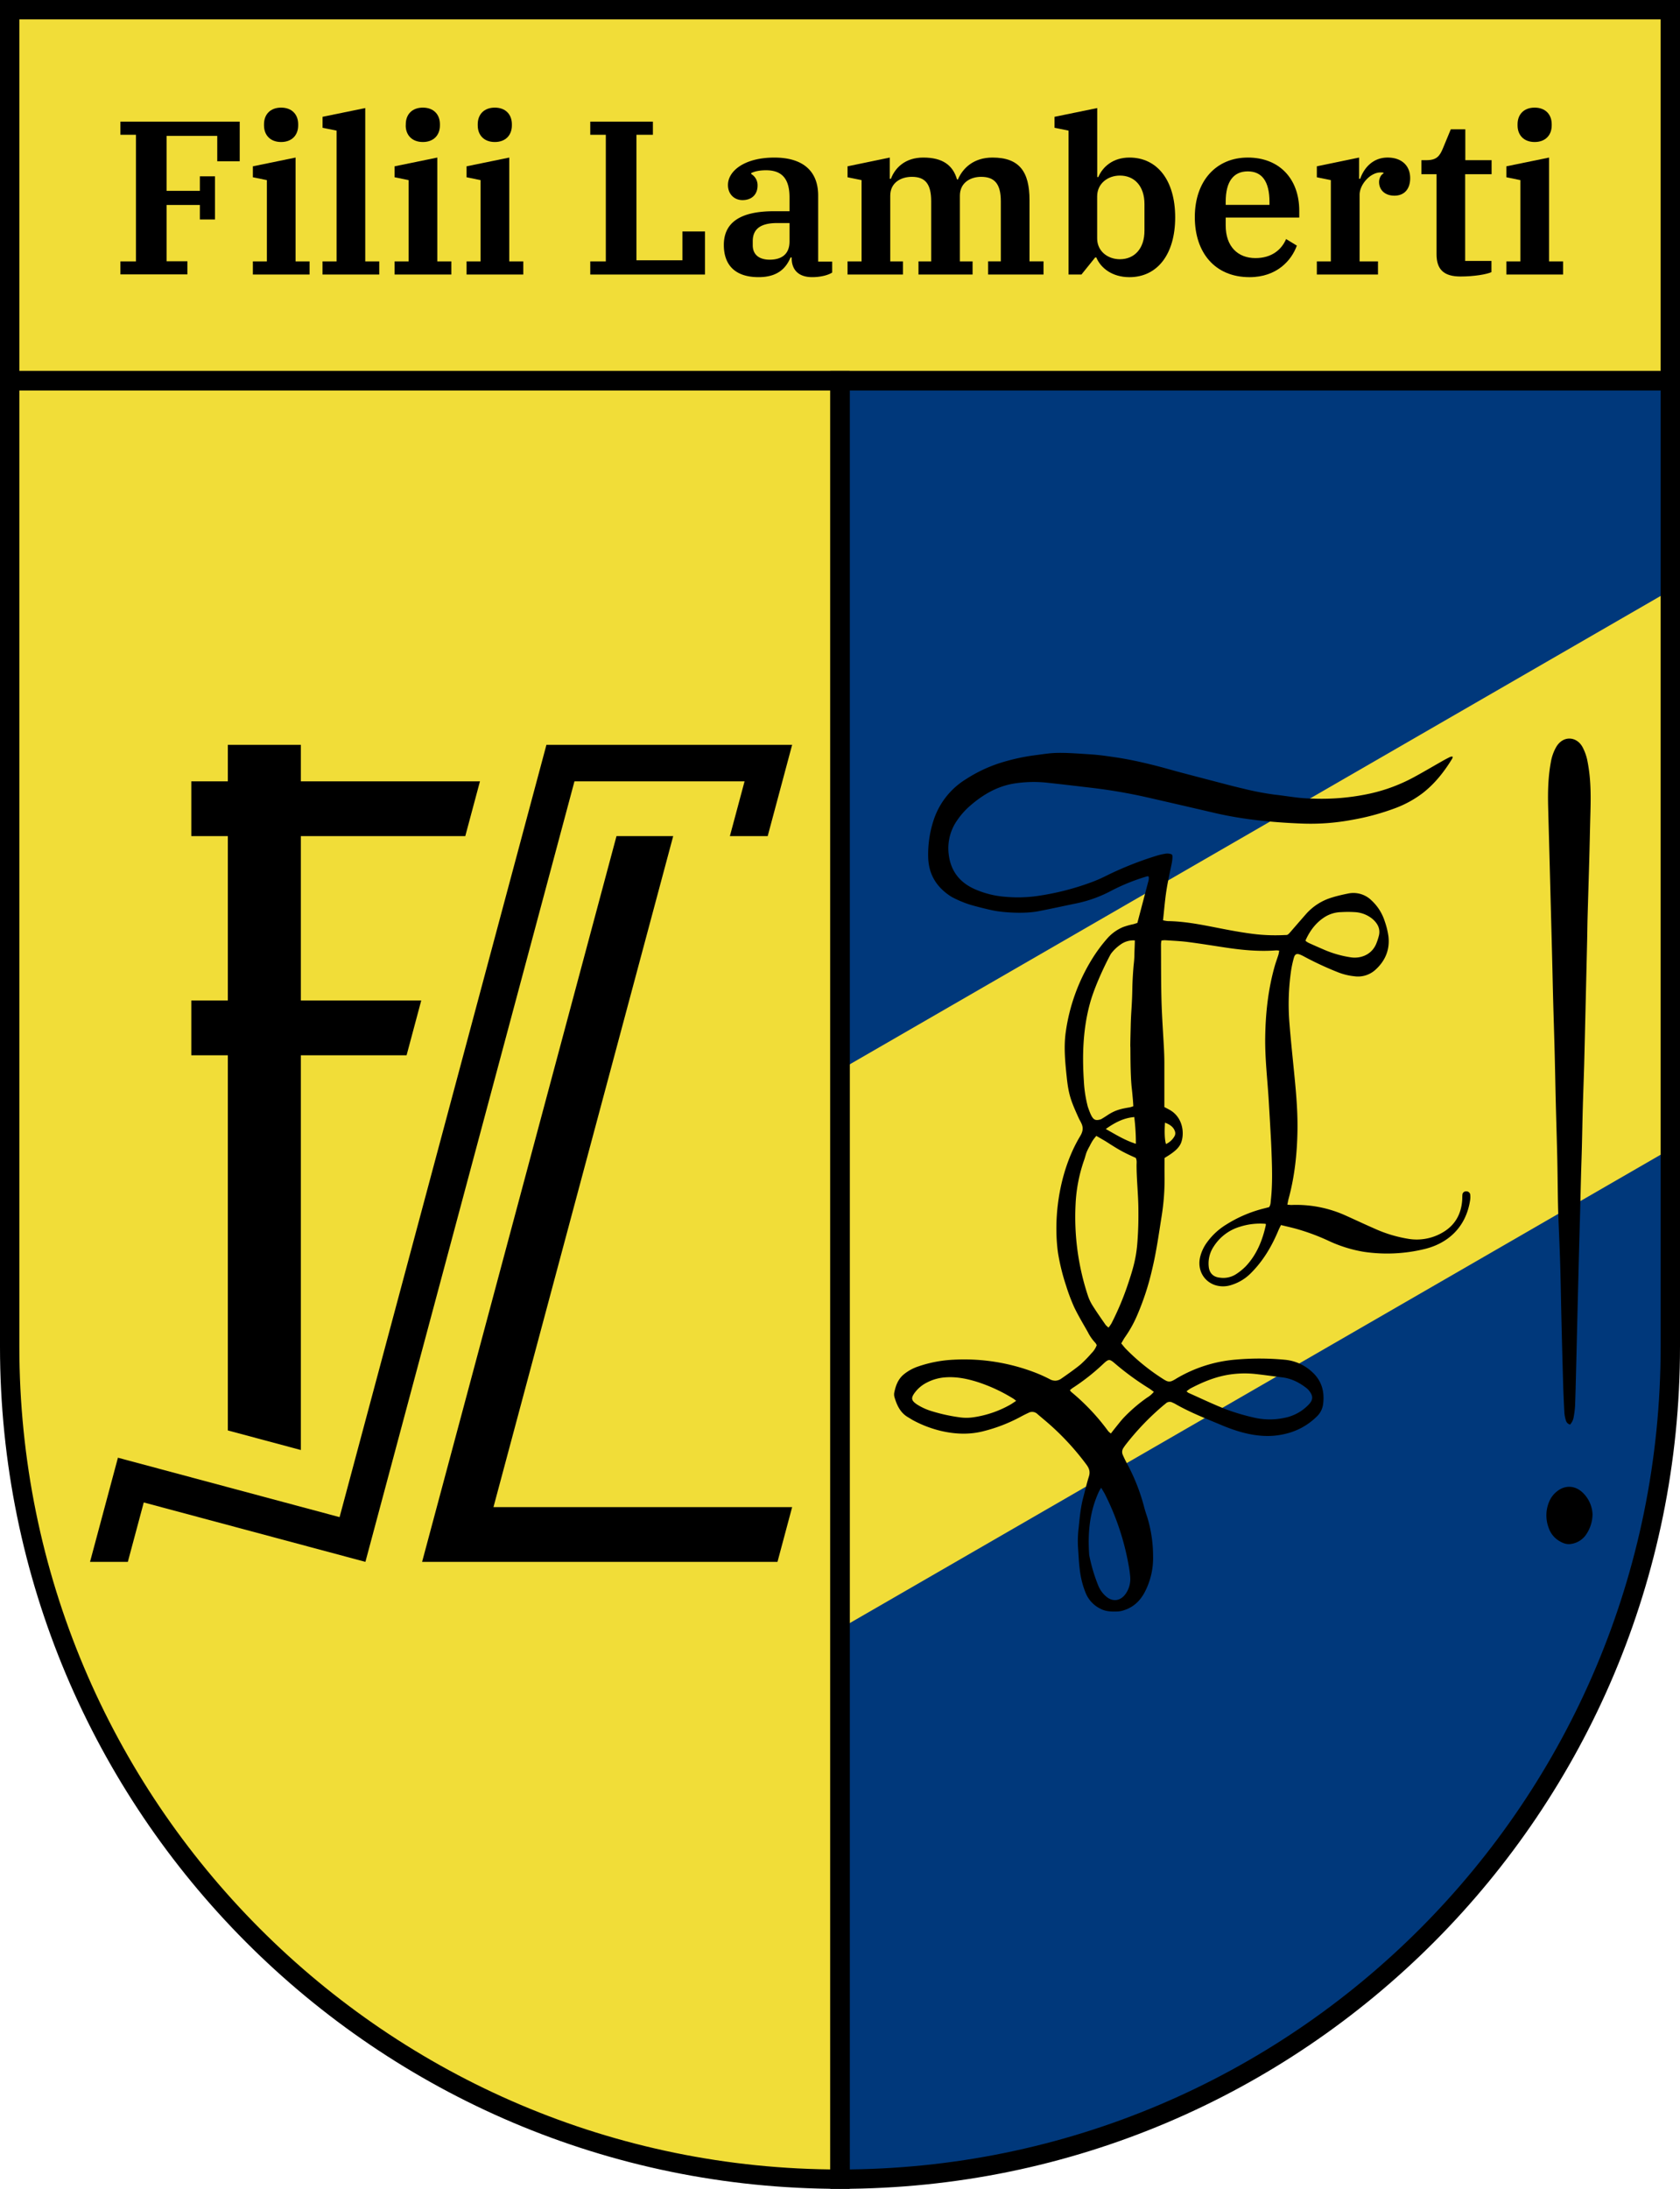 <svg xmlns="http://www.w3.org/2000/svg" viewBox="0 0 1042 1357"><defs><style>.cls-1{fill:#00387b;}.cls-2{fill:#f1dd38;}.cls-3{fill:none;stroke:#000;stroke-width:12px;}</style></defs><title>Schild - Kleur</title><g id="Kleur_-_Zwavelgeel_Ultramarijnblauw" data-name="Kleur - Zwavelgeel/Ultramarijnblauw"><path class="cls-1" d="M600.25,307.5v1115c284.43,0,515-231.09,515-516.16V307.5Z" transform="translate(-79.25 -71.5)"/><path class="cls-2" d="M599.75,307.5v1115c-284.43,0-515-231.09-515-516.16V307.5Z" transform="translate(-79.25 -71.5)"/><rect class="cls-2" x="6" y="6" width="1030" height="230"/><polygon class="cls-2" points="1036 366 1036 366 521 663.34 521 1009.75 1036 712.41 1036 366"/></g><g id="Inhoud"><g id="Text_in_path" data-name="Text in path"><path d="M153.93,233.55h9.64V155.06h-9.64v-8.15h74v24.58H214V155.74H182.58v34.08h20.64v-9h9.37v26.75h-9.37v-9H182.58v34.9h12.9v8.15H153.93Z" transform="translate(-79.25 -71.5)"/><path d="M236.09,233.55h8.69V183.17l-8.69-1.77v-6.79l26.48-5.43v64.37h8.69v8.15H236.09ZM243,149.22v-.68c0-6.11,3.94-10.32,10.6-10.32s10.59,4.21,10.59,10.32v.68c0,6.11-3.94,10.32-10.59,10.32S243,155.33,243,149.22Z" transform="translate(-79.25 -71.5)"/><path d="M279.27,233.55H288V152.48l-8.7-1.77v-6.79l26.49-5.43v95.06h8.69v8.15H279.27Z" transform="translate(-79.25 -71.5)"/><path d="M324,233.55h8.69V183.17L324,181.4v-6.79l26.48-5.43v64.37h8.7v8.15H324Zm6.93-84.33v-.68c0-6.11,3.94-10.32,10.59-10.32s10.59,4.21,10.59,10.32v.68c0,6.11-3.93,10.32-10.59,10.32S330.88,155.33,330.88,149.22Z" transform="translate(-79.25 -71.5)"/><path d="M368.63,233.55h8.69V183.17l-8.69-1.77v-6.79l26.48-5.43v64.37h8.7v8.15H368.63Zm6.93-84.33v-.68c0-6.11,3.94-10.32,10.59-10.32s10.59,4.21,10.59,10.32v.68c0,6.11-3.93,10.32-10.59,10.32S375.56,155.33,375.56,149.22Z" transform="translate(-79.25 -71.5)"/><path d="M445.36,233.55H455V155.06h-9.64v-8.15H484.2v8.15H474v77.81h28.52V215h14V241.7H445.36Z" transform="translate(-79.25 -71.5)"/><path d="M528.2,223.37c0-13.72,9.92-20.92,31.1-20.92h9.64V193.9c0-11-4.21-16.84-14.53-16.84-4.07,0-7.19.68-9.23,1.76v.55a8.07,8.07,0,0,1,3.94,7.19c0,5.16-3.26,9-9.37,9-5.16,0-9-3.81-9-9.37,0-8.56,10.05-17,28.79-17,18.07,0,27.16,8.69,27.16,23.49v41h8.7v6.79c-2.72,1.76-7.61,2.85-12.36,2.85-9,0-12.77-5-12.77-11.82v-.4h-.68c-2.58,6-7.33,12.22-19.82,12.22C535.27,243.33,528.2,235.86,528.2,223.37Zm40.74-2.18v-11.4H561.2c-10.72,0-15.07,4.07-15.07,11.27v2.44c0,6.11,4.21,9,10.59,9C563.92,232.46,568.94,229.21,568.94,221.19Z" transform="translate(-79.25 -71.5)"/><path d="M604.93,233.55h8.7V183.17l-8.7-1.77v-6.79l26.21-5.43v13.17h.68c2.58-6.79,8.83-13.17,20.1-13.17,11.82,0,18.34,4.62,20.92,13.58h.54c3-6.93,9.64-13.58,21.46-13.58,16.7,0,22.95,8.83,22.95,26.35v38h8.69v8.15H692.12v-8.15H700V196.34c0-10.59-3.67-15.21-12.23-15.21-6.65,0-13.17,3.67-13.17,11.68v40.74h7.88v8.15H648.93v-8.15h7.88V196.34c0-10.59-3.53-15.21-11.95-15.21-6.93,0-13.44,3.67-13.44,11.68v40.74h7.87v8.15H604.93Z" transform="translate(-79.25 -71.5)"/><path d="M759.21,231.11h-.68L750,241.7h-8V152.48l-8.69-1.77v-6.79l26.48-5.43v42.78h.68c2.72-6.39,9.1-12.09,19.29-12.09,17.38,0,28.38,14.26,28.38,37.07s-11,37.08-28.38,37.08C769,243.33,761.93,237.62,759.21,231.11Zm29.88-16.57V198c0-11.14-6.25-17.65-15.21-17.65-7.61,0-14.13,5-14.13,12.9v26.07c0,7.88,6.52,12.9,14.13,12.9C782.84,232.19,789.09,225.67,789.09,214.54Z" transform="translate(-79.25 -71.5)"/><path d="M820.32,206.12c0-22.54,13.31-36.94,32.87-36.94s31.91,13.17,31.91,33v4.21H839.47v4.89c0,13,7.47,20.23,18.47,20.23,10,0,16.16-5.16,19-11.81l6.66,4.07c-3.26,9.1-12.36,19.56-29.34,19.56C832.68,243.33,820.32,228,820.32,206.12Zm19.15-7.61h27.16v-1.76c0-12.9-4.75-19-13.44-19s-13.72,6-13.72,18.87Z" transform="translate(-79.25 -71.5)"/><path d="M896,233.55h8.69V183.17L896,181.4v-6.79l26.21-5.43v13.17h.68c2.44-6.92,8-13.17,17-13.17,8.56,0,14,4.89,14,12.77,0,6.79-3.67,10.86-9.78,10.86s-9.5-3.8-9.5-8.42c0-2.58,1.35-4.75,2.71-5.3v-.54a8.06,8.06,0,0,0-1.9-.13c-6.25,0-12.9,7.46-12.9,13.85v41.28h11.41v8.15H896Z" transform="translate(-79.25 -71.5)"/><path d="M970.25,229.07V179.5h-9.37v-8.69h3c6.38,0,8.28-2.44,10.32-7.33l4.89-11.82h9v19.15h16.3v8.69H988v53.78h16.3v6.93c-2.85,1.35-10.73,2.71-19.15,2.71C974.6,242.92,970.25,238.44,970.25,229.07Z" transform="translate(-79.25 -71.5)"/><path d="M1013.57,233.55h8.69V183.17l-8.69-1.77v-6.79l26.48-5.43v64.37h8.7v8.15h-35.18Zm6.93-84.33v-.68c0-6.11,3.94-10.32,10.59-10.32s10.59,4.21,10.59,10.32v.68c0,6.11-3.93,10.32-10.59,10.32S1020.5,155.33,1020.5,149.22Z" transform="translate(-79.25 -71.5)"/></g><g id="Logo"><polygon points="141.31 886.82 186.6 898.96 186.6 654.25 252.17 654.25 261.27 620.28 186.6 620.28 186.6 518.37 288.58 518.37 297.69 484.4 186.6 484.4 186.6 461.75 141.31 461.75 141.31 484.4 118.66 484.4 118.66 518.37 141.31 518.37 141.31 620.28 118.66 620.28 118.66 654.25 141.31 654.25 141.31 886.82"/><polygon points="306.07 934.35 417.54 518.37 382.37 518.37 261.8 968.32 482.22 968.32 491.32 934.35 306.07 934.35"/><polygon points="461.81 484.4 452.7 518.37 476.15 518.37 491.32 461.75 338.94 461.75 338.92 461.75 210.62 940.57 73.15 903.73 55.84 968.3 79.29 968.3 89.16 931.47 226.64 968.3 356.3 484.4 461.81 484.4"/></g><g id="Monogram"><path d="M806.18,601.4c.53.6.17,3.65-.19,5.43-1.13,5.59-2.43,11.16-3.29,16.8-.92,6-1.4,12.14-2.1,18.42a20.92,20.92,0,0,0,3,.51c9.95.12,19.67,2,29.38,3.89,8.62,1.7,17.24,3.37,26,4.33a112.46,112.46,0,0,0,17.12.41c1.55-.07,1.64.29,3.53-1.9s6.38-7.37,9.57-11a34.65,34.65,0,0,1,16.36-10.42c3.19-1,6.46-1.72,9.73-2.39a16,16,0,0,1,14.65,4.27,29.88,29.88,0,0,1,8.18,12.93,47.87,47.87,0,0,1,2.29,9.3c1,8.53-2.16,15.62-8.54,21.16a16,16,0,0,1-12.51,3.61A38.13,38.13,0,0,1,908.44,674a199.7,199.7,0,0,1-20.07-9.34,24.64,24.64,0,0,0-2.63-1.29c-2.23-.89-3.34-.39-4,2a66.5,66.5,0,0,0-1.69,7.75A145.19,145.19,0,0,0,879,705.67c.64,8.19,1.48,16.37,2.29,24.55,1.39,14,2.93,28,2.7,42.13s-1.71,28.37-5.46,42.18c-.33,1.19-.52,2.41-.81,3.81,1,.08,1.83.22,2.64.2A74.33,74.33,0,0,1,913.68,825c6,2.68,11.89,5.48,17.89,8.09a82.45,82.45,0,0,0,21.95,6.56A31.68,31.68,0,0,0,973.31,836c8.16-4.45,12.26-11.48,12.86-20.66.07-1.11,0-2.24.14-3.34a2.2,2.2,0,0,1,2.36-1.9,2.37,2.37,0,0,1,2.45,1.86,12.73,12.73,0,0,1,0,3.32c-2.61,17.77-14.58,27.23-28.2,30.55a98,98,0,0,1-37.79,1.75,84.17,84.17,0,0,1-22.25-7,132.87,132.87,0,0,0-20-7.35c-2.94-.79-5.92-1.46-9.12-2.24-.54,1.12-1.05,2.06-1.46,3-4.1,9.88-9.41,19-17,26.6a28.94,28.94,0,0,1-12.34,7.56,16.25,16.25,0,0,1-10.27,0c-7.07-2.5-10.82-9.56-9.11-17.15a25.37,25.37,0,0,1,4.15-9.07,41.3,41.3,0,0,1,12.18-11.3,80.37,80.37,0,0,1,22.55-9.74l3.91-1c1-1.35.94-2.77,1.09-4.13,1-8.9.86-17.82.55-26.74-.12-3.48-.24-7-.43-10.45q-.66-12.32-1.41-24.62c-.78-13.08-2.36-26.1-2.19-39.24.21-15.12,1.81-30,6-44.6.66-2.27,1.5-4.49,2.21-6.75a22.81,22.81,0,0,0,.46-2.49,11.91,11.91,0,0,0-1.86-.17c-10.35.79-20.6-.13-30.83-1.66-8-1.19-16-2.51-24-3.54-4.69-.6-9.44-.77-14.17-1.1a15.2,15.2,0,0,0-2.16.21,18.54,18.54,0,0,0-.29,2.16c.07,11.57,0,23.14.3,34.7.27,10,1,20,1.53,30,.15,2.92.25,5.85.26,8.78,0,7.81,0,15.62,0,23.42v4.16c1.16.61,2.14,1.12,3.11,1.65,7.86,4.26,9.53,13.58,7.48,19.9-1.08,3.3-3.7,5.51-6.47,7.46-1.24.88-2.55,1.65-4,2.58,0,3.5-.05,7,0,10.45a146.1,146.1,0,0,1-1.84,25.82c-1.75,11-3.26,22.05-5.89,32.9a162.8,162.8,0,0,1-9.35,28.56,73.61,73.61,0,0,1-7.3,13.13c-.89,1.22-1.58,2.58-2.48,4.09,1,1.15,1.78,2.26,2.73,3.24a129.13,129.13,0,0,0,23,18.67,22.12,22.12,0,0,0,2.16,1.26,4.28,4.28,0,0,0,3.65.08,21.26,21.26,0,0,0,2.56-1.41,85.67,85.67,0,0,1,37.09-11.82,166.73,166.73,0,0,1,30.47.13,28.42,28.42,0,0,1,16.5,7.35c6.19,5.47,8.11,12.47,7,20.43a12.7,12.7,0,0,1-3.78,7.29,40.68,40.68,0,0,1-20.28,11c-9.07,2.11-18,1.17-26.85-1.28A104.57,104.57,0,0,1,836.85,955c-9.76-4.08-19.64-7.91-28.84-13.22-.48-.28-1-.47-1.51-.72a3.55,3.55,0,0,0-4.25.58c-.53.46-1.09.87-1.62,1.32a162.24,162.24,0,0,0-23.12,24.11c-.51.66-1,1.35-1.44,2.05a4.39,4.39,0,0,0-.41,4.38c.75,1.76,1.6,3.48,2.5,5.16a121.29,121.29,0,0,1,10.61,26.7c.58,2.21,1.24,4.4,2,6.57a82.83,82.83,0,0,1,3.66,24.3,45.41,45.41,0,0,1-5.09,22.18c-2.84,5.44-6.92,9.4-12.81,11.32a14.83,14.83,0,0,1-4,.83c-3.61.13-7.16.14-10.59-1.62a18.77,18.77,0,0,1-9.11-9.38,54.79,54.79,0,0,1-3.91-15.34c-.57-4.55-.73-9.16-1.07-13.75a68.83,68.83,0,0,1,.46-12.09c.62-6.1,1.16-12.2,2.73-18.16,1.18-4.44,2.19-8.94,3.58-13.31.9-2.87.26-5-1.48-7.35a162.84,162.84,0,0,0-23.16-25.21c-2.41-2.11-4.9-4.14-7.32-6.24a4.71,4.71,0,0,0-5.43-.74c-1.77.82-3.52,1.69-5.22,2.63a99.56,99.56,0,0,1-22.55,8.73c-8.82,2.31-17.69,1.94-26.5-.09a71.57,71.57,0,0,1-17.15-6.5c-1.11-.58-2.14-1.3-3.23-1.92-4.86-2.76-7-7.39-8.51-12.43a6.29,6.29,0,0,1-.17-2.89c.88-4.29,2.32-8.32,5.84-11.27a28.44,28.44,0,0,1,9.1-5,78.64,78.64,0,0,1,22.08-4.17,122.75,122.75,0,0,1,49.6,7.7,91.32,91.32,0,0,1,9.91,4.43,6.9,6.9,0,0,0,3.53.88,6.82,6.82,0,0,0,3.48-1.23c9.41-6.5,12.21-9,12.21-9a77.15,77.15,0,0,0,6.61-6.81,13.81,13.81,0,0,0,3.21-4.93,5.82,5.82,0,0,0-.8-1.43,27.83,27.83,0,0,1-4.76-6.83c-2.88-5.09-5.91-10.11-8.43-15.38a119.14,119.14,0,0,1-5-13.27,132.49,132.49,0,0,1-4.79-19c-.44-2.47-.69-5-.89-7.47-1.72-22,3-47.35,14.46-66.33,3.23-5.37.44-8-1-11.21-4.41-9.82-6.14-13.79-7.3-24.53-1-9.38-2-19.05-.74-28.34a116.86,116.86,0,0,1,16.39-45.69,94.58,94.58,0,0,1,9.45-12.76,26.94,26.94,0,0,1,9.73-7,47.06,47.06,0,0,1,6.41-1.8c.79-.22,1.57-.49,2.49-.77q3.36-12.74,6.7-25.42a7.52,7.52,0,0,0,.37-3.09c-.2-.75-1.44-.28-2.06-.08a124.67,124.67,0,0,0-20.86,8.46,80.66,80.66,0,0,1-22.27,8.06c-7.77,1.59-15.52,3.32-23.3,4.81-9.26,1.78-22.36.68-27.73-.41s-12.32-2.95-15-3.77a68,68,0,0,1-11.13-4.75c-9.08-5.71-14.26-13.75-14.47-24.78a67.86,67.86,0,0,1,3.2-22.19,46.92,46.92,0,0,1,20.42-26.08,88.4,88.4,0,0,1,23.48-10.69,124.85,124.85,0,0,1,17.52-3.82c6.08-.79,7.7-1.1,11.57-1.47a71.34,71.34,0,0,1,7.52-.2c3.65,0,12.24.57,18.34,1,4.85.37,9.68,1.09,14.5,1.8,8.12,1.21,16.13,3,24.09,5,5.39,1.36,10.73,2.93,16.11,4.36q10.48,2.77,21,5.5c5.78,1.5,11.55,3.08,17.38,4.41A175,175,0,0,0,870,564.17c5,.54,9.91,1.37,14.88,1.91,3,.34,6.11.44,9.17.54a141.34,141.34,0,0,0,35.28-3.21,104.56,104.56,0,0,0,26.91-10.1c5.75-3.11,11.39-6.45,17.08-9.68,1.7-1,3.41-1.89,5.16-2.76.43-.21,1.6-.5,1.73-.17s-.19,1-.38,1.34c-4.9,8-10.67,15.32-18.15,21.14a67,67,0,0,1-16.78,9.25,149.57,149.57,0,0,1-27.38,7.41,139.08,139.08,0,0,1-30.81,2.24c-18.25-.72-36.41-2.45-54.25-6.62q-20.66-4.82-41.33-9.54a332.64,332.64,0,0,0-36-6.14c-8.45-1-16.89-2-25.34-2.91a78.13,78.13,0,0,0-22.49.54c-10.17,1.89-18.72,7-26.39,13.67a46.75,46.75,0,0,0-8,9,30.18,30.18,0,0,0-5.33,20.19c1,10.54,6.32,17.92,15.87,22.3a57.61,57.61,0,0,0,19.35,4.91,86.9,86.9,0,0,0,19.6-.46,163.39,163.39,0,0,0,33.16-8.33,87.49,87.49,0,0,0,8.81-3.74,210.57,210.57,0,0,1,33-13.15,43,43,0,0,1,4.89-1.06C803.56,600.54,805.66,600.8,806.18,601.4ZM764.91,779s-5.68-3.32-5.72-3.28c-.87,1.11-1.58,1.91-2.15,2.8-.75,1.17-1.4,2.4-2,3.63a32.52,32.52,0,0,0-1.84,3.69c-.64,1.69-1,3.46-1.64,5.16a96.16,96.16,0,0,0-5.21,27.41A155.35,155.35,0,0,0,754,874.76a28,28,0,0,0,2.82,6c2.58,4.13,5.4,8.12,8.17,12.12a11.41,11.41,0,0,0,1.84,1.67A26.92,26.92,0,0,0,768.6,892a174.08,174.08,0,0,0,10.63-25.54c3-9,4.76-15.43,5.46-24.61s.66-15.12.63-20.69c-.07-9.33-1.1-17.88-1.13-27.21,0-1.51.29-3.07-.5-4.6C775.37,785.64,773.1,784.25,764.91,779Zm18.21-124.47a13.47,13.47,0,0,0-9,2.65,25.17,25.17,0,0,0-5.82,5.63c-.83,1.26-9.42,17.74-12.95,30.49-4.36,15.77-4.92,31.86-3.87,48.06a79.12,79.12,0,0,0,2.46,16.24c2.78,8.07,3.91,9.1,8.15,7.82.74-.39,2.95-1.8,3.64-2.26,4.92-3.33,8.4-4.19,14.25-5.15a16.59,16.59,0,0,0,2.21-.71c-.1-1.43-.17-2.8-.29-4.17-.21-2.35-.42-4.71-.69-7.06-1-8.85-.75-24.92-.87-25.6s.24-13,.24-13.7c.24-9,.81-11.79,1-23.06.1-4.84.55-11.34.82-14.05a59.92,59.92,0,0,0,.46-7C782.91,660.55,783.11,656.77,783.12,654.52Zm32.09,279.53a6.25,6.25,0,0,0,1.12.94c7.75,3.45,15.42,7.13,23.31,10.22a135.6,135.6,0,0,0,16.79,5,43.26,43.26,0,0,0,19.08.38,28.21,28.21,0,0,0,15.54-8.41c2.71-2.93,2.72-5.2.2-8.45a9.49,9.49,0,0,0-1.71-1.7c-4.4-3.41-9.22-5.91-14.85-6.6s-11-1.47-16.58-2.09a62.46,62.46,0,0,0-14.59.1c-9.28,1.12-17.76,4.56-25.93,8.86A22.16,22.16,0,0,0,815.21,934.05Zm-52.94,59.82a22.42,22.42,0,0,0-1.21,1.89c-5.95,12.56-7.22,25.87-6.26,39.52a4.11,4.11,0,0,0,.08.6,102.83,102.83,0,0,0,5.54,18.58,17.49,17.49,0,0,0,4.81,6.73c4,3.48,8.75,3,12-1.32a15.93,15.93,0,0,0,3-11,64,64,0,0,0-.9-6.61,159.25,159.25,0,0,0-15-44.93C763.74,996.32,763.14,995.39,762.27,993.87Zm32.64-59.49c-1.21-.88-2.07-1.58-3-2.16A171.16,171.16,0,0,1,771,917c-3.64-3.15-4.09-3.09-7.63.21a131.19,131.19,0,0,1-19,14.9,15,15,0,0,0-1.53,1.29,8.1,8.1,0,0,0,.92,1.12,133.93,133.93,0,0,1,22.84,24.25,10.09,10.09,0,0,0,1.66,1.44c.9-1.15,1.64-2.14,2.42-3.09,1.75-2.16,3.44-4.38,5.3-6.44a96.78,96.78,0,0,1,14.85-12.78A15.37,15.37,0,0,0,794.91,934.38ZM709.5,940a16.32,16.32,0,0,0-1.49-1.22,101.29,101.29,0,0,0-22.65-10.55c-6.4-2-12.93-3.32-19.72-2.82a29.14,29.14,0,0,0-11.56,3.25,21.21,21.21,0,0,0-7.34,6.09c-2.61,3.5-2.36,5,1.28,7.47a36.87,36.87,0,0,0,9.49,4.27,106.86,106.86,0,0,0,16.69,3.66,29.73,29.73,0,0,0,8.32.08,65.54,65.54,0,0,0,23.2-7.8C706.91,941.76,708,940.94,709.5,940ZM889.09,654.9a15.55,15.55,0,0,0,1.95,1.22c3.42,1.54,6.86,3.06,10.31,4.53A66.52,66.52,0,0,0,917,665c5.33.87,12.65-1,15.78-8.25a40.46,40.46,0,0,0,1.6-4.73c1.27-4.46-.57-7.93-3.8-10.75a18.77,18.77,0,0,0-11.09-4.29,68.42,68.42,0,0,0-8.35,0,19.89,19.89,0,0,0-9.92,2.85c-5.63,3.47-9.43,8.52-12.13,14.47C889,654.38,889.09,654.54,889.09,654.9ZM864.26,830.23A41.18,41.18,0,0,0,848.41,832a29.07,29.07,0,0,0-16.36,12.28,18.84,18.84,0,0,0-3.12,12.32c.36,4.16,2.82,6.62,6.91,7a14.61,14.61,0,0,0,10-2.12,35.16,35.16,0,0,0,6.15-5c6.77-7.22,10.32-16.06,12.4-25.59C864.43,830.87,864.36,830.73,864.26,830.23Zm-80.49-49.61a131.61,131.61,0,0,0-1-16.58c-6.66.56-12,3.39-17.68,7.4C771.33,774.92,776.88,778.44,783.77,780.62Zm18.05-13.09c-.4,6-.19,10.59.61,13.24a11.56,11.56,0,0,0,5.37-5,3.69,3.69,0,0,0,.05-3.24C807.09,770.39,805,768.63,801.82,767.53Z" transform="translate(-79.25 -71.5)"/><path d="M1053.08,954.67a3.53,3.53,0,0,1-2.59-2.53,20.8,20.8,0,0,1-.92-4.46q-.51-8.92-.79-17.87-.6-20.4-1.08-40.8c-.27-11.24-.42-22.48-.76-33.72-.3-10.12-.78-20.23-1.16-30.35-.14-3.75-.21-7.5-.28-11.24-.13-8.19-.19-16.38-.38-24.57-.27-11.66-.65-23.31-.94-35-.25-10.27-.42-20.54-.69-30.8s-.61-20.53-.89-30.8c-.26-9.71-.45-19.42-.7-29.13-.29-11.66-.62-23.31-.92-35l-.69-26.22c-.27-10.27-.57-20.54-.83-30.8-.22-9.18,0-18.32,1.69-27.38a28.73,28.73,0,0,1,3.31-9.37c4.39-7.47,13-6.62,16.54.43a31.28,31.28,0,0,1,2.67,7.39,100.2,100.2,0,0,1,1.71,11.93c.77,9.14.37,18.3.14,27.45-.18,7.49-.33,15-.54,22.48-.34,12.2-.73,24.41-1.07,36.61-.12,4.58-.16,9.16-.26,13.74q-.45,19.77-.93,39.55c-.3,12.48-.58,25-.91,37.46-.25,8.87-.6,17.75-.85,26.62-.23,8.33-.37,16.65-.58,25-.15,5.68-.36,11.37-.51,17-.2,7.36-.36,14.71-.55,22.07-.22,8-.46,16.09-.67,24.14q-.51,19.77-1,39.54c-.29,11.66-.55,23.31-.85,35-.18,7.36-.35,14.71-.63,22.06a54.31,54.31,0,0,1-.81,6.6A9.17,9.17,0,0,1,1053.08,954.67Z" transform="translate(-79.25 -71.5)"/><path d="M1067,1010.26a22.76,22.76,0,0,1-3.91,12.51,13.57,13.57,0,0,1-9.19,5.88c-3.06.58-5.72-.59-8.2-2.21a15,15,0,0,1-5.93-7.81,21.74,21.74,0,0,1,.53-16.59,15.81,15.81,0,0,1,4.54-5.85c5.15-4.23,11.61-3.88,16.45,1.07A19.72,19.72,0,0,1,1067,1010.26Z" transform="translate(-79.25 -71.5)"/></g></g><g id="Lijnwerk"><path class="cls-3" d="M600.25,307.5v1115c284.43,0,515-231.09,515-516.16V307.5Z" transform="translate(-79.25 -71.5)"/><path class="cls-3" d="M600.25,307.5v1115c-284.43,0-515-231.09-515-516.16V307.5Z" transform="translate(-79.25 -71.5)"/><rect class="cls-3" x="6" y="6" width="1030" height="230"/></g></svg>